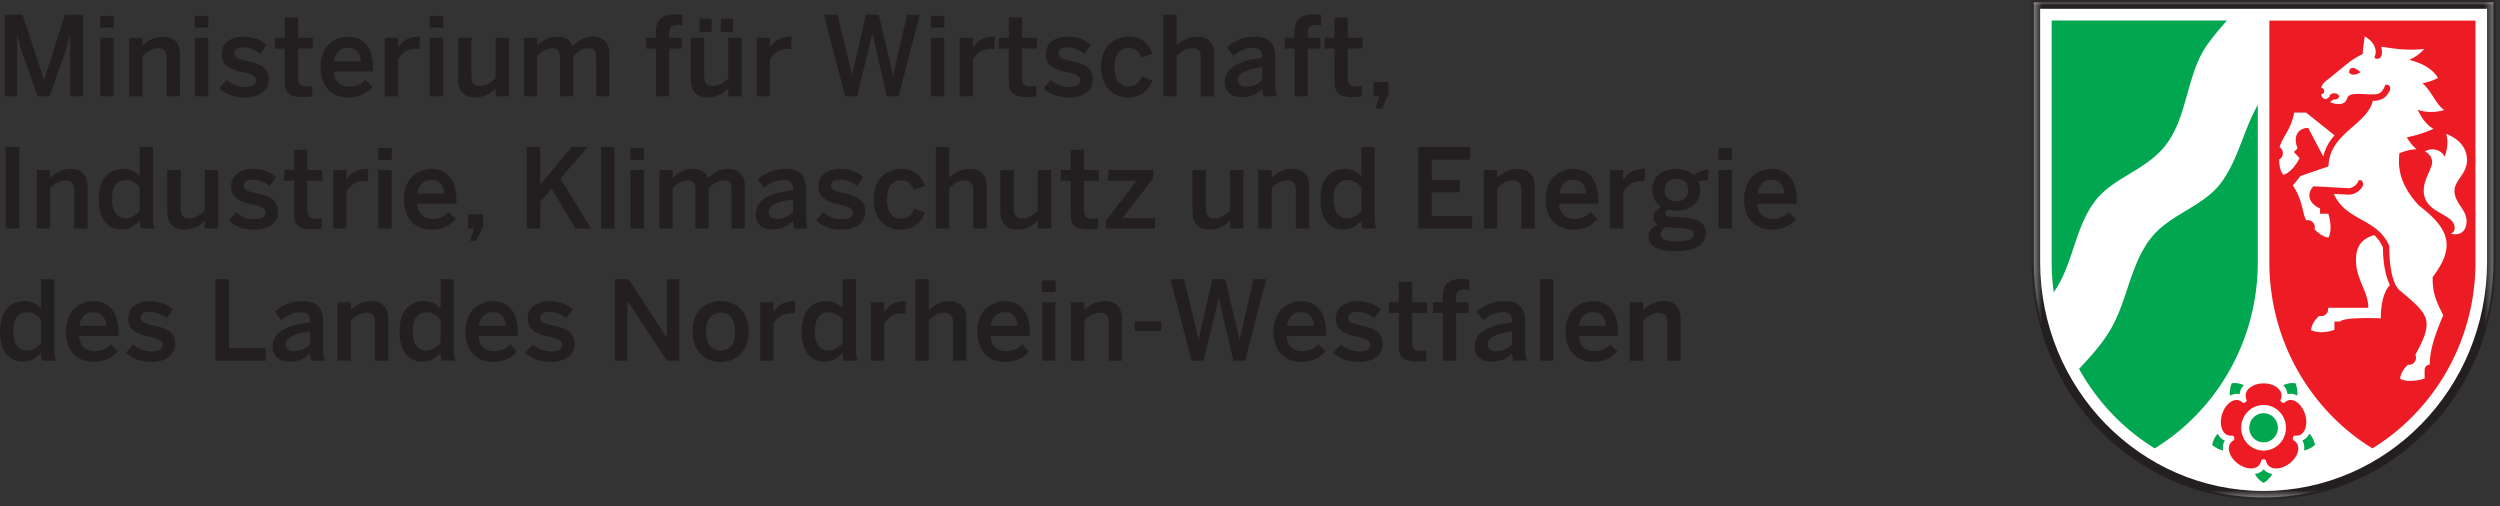 <svg width="232" height="47" viewBox="0 0 232 47" fill="none" xmlns="http://www.w3.org/2000/svg"><rect x="0" y="0" width="232" height="47" fill="#333333" stroke="none"/><path fill-rule="evenodd" clip-rule="evenodd" d="M210.06 46.161c-11.773 0-21.324-9.783-21.324-21.848V.218h42.649v24.095c0 12.065-9.551 21.848-21.325 21.848z" fill="#fff"/><mask id="a" style="mask-type:luminance" maskUnits="userSpaceOnUse" x="188" y="0" width="44" height="47"><path d="M188.518 0h43.081v46.38h-43.081V0z" fill="#fff"/></mask><g mask="url(#a)"><path fill-rule="evenodd" clip-rule="evenodd" d="M231.598 0v24.313c0 12.185-9.645 22.066-21.538 22.066-11.892 0-21.538-9.881-21.538-22.066V0h43.076zm-.802 24.313c0 11.736-9.29 21.248-20.736 21.248-11.445 0-20.735-9.512-20.735-21.248V.818h41.471v23.495z" fill="#231F20"/></g><path d="M210.867 43.984c-.19.345-.47.631-.807.827a2.162 2.162 0 0 1-.803-.822c.315-.049.6-.184.807-.44.207.248.49.384.803.435zm-4.562-2.182a2.12 2.12 0 0 1-1.015-.524c.078-.385.257-.743.518-1.033.142.288.355.522.655.644-.172.28-.209.596-.158.913zm.632-5.088a2.22 2.22 0 0 1 .175-1.152 2.1 2.1 0 0 1 1.124.184 1.292 1.292 0 0 0-.399.84c-.31-.077-.617-.018-.9.128zm4.943-.966a2.1 2.1 0 0 1 1.129-.186c.159.358.22.755.177 1.146-.283-.15-.593-.21-.909-.128a1.322 1.322 0 0 0-.397-.832zm2.429 4.493c.263.29.445.65.523 1.037a2.123 2.123 0 0 1-1.016.525c.052-.32.013-.639-.161-.919.295-.124.51-.355.654-.643zm-4.249.81a1.339 1.339 0 0 1-1.326-1.353c0-.747.593-1.352 1.326-1.352a1.34 1.34 0 0 1 1.327 1.352 1.34 1.34 0 0 1-1.327 1.352zM190.395 1.908h16.268a28.674 28.674 0 0 0-1.734 2.104c-2.05 2.79-1.848 6.683-3.919 9.412-1.811 2.385-4.878 3.01-6.571 5.213-1.921 2.498-2.045 5.932-3.854 8.488-.125-.92-.19-1.859-.19-2.813V1.909zm19.13 7.831v14.573c0 7.35-3.837 13.776-9.565 17.298a20.045 20.045 0 0 1-7.023-7.38c1.041-1.105 2.06-2.225 2.853-3.538 1.616-2.67 1.856-6.05 3.771-8.539 1.772-2.303 4.901-2.942 6.567-5.207 1.588-2.161 2.076-4.895 3.397-7.207z" fill="#00A650"/><path fill-rule="evenodd" clip-rule="evenodd" d="M210.596 1.909h19.13v22.404c0 7.35-3.838 13.776-9.565 17.298-5.728-3.522-9.565-9.948-9.565-17.298V1.909zm18.34 12.944c0 1.307-1.16 1.873-1.16 2.849 0 1.155 1.12 1.712 1.12 2.827 0 1.152-.888 1.347-1.464 1.148 0 0 .359-.089.359-.538 0-1.365-2.868-1.293-2.868-3.437 0-1.121.78-2.014.78-2.676 0-.336-.248-.81-.673-.96.587-.424 1.573-.164 1.827.486.204-.541.389-1.345.151-2.128 1.348.527 1.925 1.422 1.928 2.423v.006zM217.989 6.7c.302.512 1.068-.001 1.068-.001s-.928-.896-1.068 0zm4.756 28.463c0-.676.651-1.26.716-1.317a.652.652 0 0 0 .745-.65.671.671 0 0 0-.061-.276c1.767-3.216 1.299-3.683-1.439-5.963-.751-.625-.982-2.451-.982-4.129-1.089-2.593-4.032-2.292-5.141-4.838l1.286.071c.66.036 1.123-.37 1.343-.705.205-.312.003-.738-.329-.624-.149.42-.553.754-.998.73l-3.196-.176c-.635.644-.498 1.576.613 2.063v.486h.763c.271.878.281 1.666.029 2.196-.608 0-1.294-.74-1.294-.74.002-.077.012-.14.012-.206a.651.651 0 0 0-.791-.64c-.362-.587-.304-1.84-1.241-3.235l.709-.88 2.596-.889c.075-3.101 3.572-3.818 4.108-6.083.749 0 1.215-.226 1.578-.95.094-.188.05-.63-.419-.534-.261.751-.606.884-1.089.884-1.262 0-2.278-.216-2.446.356-.285.965-1.599.36-1.599.36l.321-.24a.627.627 0 0 0 .082.006c.243 0 .44-.13.44-.292 0-.16-.197-.291-.44-.291s-.44.13-.44.291c0 .01 0 .02.002.03l-.301.223c-.389 0-.456-.31-.466-.458.153 0 .269-.13.269-.29 0-.16-.116-.29-.257-.29.006-.118.071-.363.349-.588l2.24-1.813c.325-.263.972-.616 1.26-.768-.035-.497.15-1.152.15-1.616 0 0 .659.288.929.94.199.483.073.783-.015 1.02.121.195.63.196.69-.303.023-.196.02-.428-.053-.696.872.096 2.099.4 3.987.206-.382.452-.874.778-1.392 1.014.941.226 2.096.699 2.675 1.68a5.437 5.437 0 0 1-1.44.486c.903.8 1.254 1.999 2.027 2.484-1.001.283-1.826.203-2.476-.022.314.655.8 1.417 1.468 1.765-.908.416-1.792.654-2.475.79.213.363.528.812.911 1.109a4.35 4.35 0 0 0-1.602.376c-.059.84-.286 2.583 1.803 4.83 2.784 2.146 3.479 3.772 1.285 6.656 0 1.462.239 2.05.983 3.542-.064.146-.369.848-.672 1.707-.335.94-.584 1.974-.584 2.882 0 0-.472-.002-.472.51v.777c-.866.275-1.746.286-2.259.032zm-10.834-18.931c-.402-.405-.405-1.274-.403-1.43a.666.666 0 0 0 .034-1.146c.363-1.092 1.072-1.66 1.359-3.209h1.107l2.636 2.108c-.47.54-.859 1.172-1.04 1.976l-1.403-2.662c-.9 0-1.453.76-.987 1.893l-.339.347.522.563c-.39.789-.913 1.338-1.486 1.56zm4.132 12.333h3.734c0-1.569-1.143-2.598-1.143-4.433 0-1.2.463-1.953 1.691-2.315.308.284.584.646.812 1.14.009 1.607.273 2.71.65 3.508 0 0-.849.659-.849 3.08 0 0-3.369-.157-3.773.29h-.531v.776c-.83.279-1.601.288-2.154.028 0-.688.725-1.315.725-1.315.075.003.138.012.203.012a.651.651 0 0 0 .635-.771zm-8.36 14.467c-.87-.646-1.198-1.766-.359-2.198a.353.353 0 0 0-.132-.415c-.928.152-1.31-.95-.977-1.995.333-1.044 1.278-1.707 1.941-1.028.157.009.305-.1.346-.256-.429-.852.481-1.563 1.559-1.563 1.078 0 1.988.71 1.558 1.563a.346.346 0 0 0 .346.256c.664-.679 1.608-.016 1.941 1.029.333 1.044-.048 2.146-.976 1.994a.352.352 0 0 0-.133.415c.839.432.512 1.553-.36 2.198-.872.646-2.018.616-2.162-.33a.34.34 0 0 0-.429 0c-.144.946-1.291.976-2.163.33zm4.453-3.334c0 1.169-.93 2.116-2.076 2.116-1.147 0-2.076-.947-2.076-2.116 0-1.168.929-2.116 2.076-2.116 1.146 0 2.076.948 2.076 2.116z" fill="#ED1C24"/><path d="M.442 8.935h1.133V3.24h.02c.16.727.27 1.053.452 1.596l1.435 4.1h1.113l1.445-4.1c.171-.532.33-1.022.44-1.545h.021v5.645h1.215V1.368H6.029L4.104 7.371h-.02L2.098 1.368H.442v7.567zm8.848-6.37h1.265V1.47H9.29v1.095zm.011 6.37h1.243v-5.43H9.301v5.43zm2.679 0h1.243V5.182c.451-.419.903-.705 1.445-.705.541 0 .792.275.792.88v3.578h1.245V5.04c0-1.074-.602-1.636-1.535-1.636-.964 0-1.605.47-1.947.837v-.735H11.98v5.43zm6.089-6.37h1.265V1.47h-1.265v1.095zm.01 6.37h1.244v-5.43H18.08v5.43zm4.625.112c1.215 0 2.228-.53 2.228-1.676 0-1.269-1.113-1.504-2.027-1.708-.632-.144-1.164-.277-1.164-.716 0-.307.222-.553.904-.553.48 0 1.113.267 1.504.595l.591-.818c-.551-.472-1.172-.767-2.186-.767-1.175 0-1.977.644-1.977 1.594 0 1.258 1.094 1.504 2.006 1.718.643.153 1.186.286 1.186.727 0 .449-.402.623-1.065.623-.682 0-1.274-.297-1.676-.644l-.67.767c.48.5 1.363.858 2.346.858zm5.368-.04c.31 0 .773-.041.903-.072v-.992c-.12.042-.351.072-.532.072-.613 0-.782-.235-.782-.818v-2.69h1.373v-1h-1.373V1.614h-1.235v1.892h-.922v1.002h.922v3.005c0 .983.292 1.494 1.646 1.494zm4.244.04c.953 0 1.685-.358 2.237-.981l-.652-.655c-.402.4-.803.634-1.494.634-.784 0-1.375-.43-1.425-1.41h3.642v-.298c0-2.208-1.145-2.933-2.338-2.933-1.104 0-2.538.755-2.538 2.821 0 1.994 1.234 2.822 2.568 2.822zm-1.314-3.354c.12-.92.671-1.267 1.273-1.267.743 0 1.145.44 1.215 1.267h-2.488zm4.706 3.242h1.233V5.5c.351-.583.853-.962 1.645-.962.07 0 .271.01.332.02l.04-1.154h-.08c-1.013 0-1.586.449-1.916.99h-.02v-.888h-1.234v5.43zm4.172-6.37h1.265V1.47H39.88v1.095zm.011 6.37h1.243v-5.43h-1.243v5.43zm4.153.103c.964 0 1.605-.47 1.947-.84v.737h1.244v-5.43h-1.244v3.773c-.452.42-.903.707-1.446.707-.54 0-.791-.277-.791-.88v-3.6h-1.245v3.896c0 1.074.602 1.637 1.535 1.637zm4.576-.103h1.234V5.182c.46-.419.873-.705 1.363-.705.582 0 .753.275.753.88v3.578h1.234V5.182c.462-.419.863-.705 1.365-.705.582 0 .752.275.752.88v3.578h1.234V5.04c0-.972-.472-1.636-1.555-1.636-.812 0-1.445.418-1.865.888-.212-.53-.563-.888-1.455-.888-.814 0-1.416.388-1.826.848v-.746H48.62v5.43zm12.25 0h1.233V4.508h1.165V3.506h-1.165v-.481c0-.583.362-.706.803-.706.14 0 .342.02.421.041v-.97a8.426 8.426 0 0 0-.732-.051c-1.354 0-1.726.704-1.726 1.615v.553h-.923v1.002h.923v4.427zm6.018-5.972h1.135V1.726h-1.135v1.237zm-1.975 0h1.123V1.726h-1.123v1.237zm.721 6.075a2.61 2.61 0 0 0 1.947-.84v.737h1.245v-5.43h-1.245v3.773c-.451.42-.903.707-1.445.707-.54 0-.792-.277-.792-.88v-3.6H64.1v3.896c0 1.074.602 1.637 1.534 1.637zm4.576-.103h1.234V5.5c.352-.583.853-.962 1.645-.962.07 0 .271.01.332.02l.04-1.154h-.08c-1.013 0-1.585.449-1.916.99h-.02v-.888H70.21v5.43zm8.226 0h1.104l1.405-5.798h.02l1.334 5.798h1.094l1.957-7.567h-1.174l-.924 3.979c-.14.644-.25 1.041-.36 1.697h-.02c-.11-.635-.231-1.084-.391-1.73l-.923-3.946h-1.204l-.894 3.928a23.73 23.73 0 0 0-.38 1.748h-.021a23.29 23.29 0 0 0-.39-1.76l-.944-3.916H76.46l1.975 7.567zm7.937-6.37h1.265V1.47h-1.265v1.095zm.01 6.37h1.244v-5.43h-1.243v5.43zm2.679 0h1.234V5.5c.351-.583.853-.962 1.645-.962.07 0 .27.01.332.02l.04-1.154h-.08c-1.014 0-1.586.449-1.916.99h-.02v-.888h-1.235v5.43zm6.2.072c.31 0 .773-.041.903-.072v-.992c-.12.042-.351.072-.531.072-.613 0-.783-.235-.783-.818v-2.69h1.374v-1H94.85V1.614h-1.235v1.892h-.922v1.002h.922v3.005c0 .983.292 1.494 1.646 1.494zm3.923.04c1.215 0 2.227-.53 2.227-1.676 0-1.269-1.113-1.504-2.027-1.708-.632-.144-1.163-.277-1.163-.716 0-.307.221-.553.903-.553.481 0 1.113.267 1.505.595l.591-.818c-.552-.472-1.173-.767-2.187-.767-1.174 0-1.977.644-1.977 1.594 0 1.258 1.095 1.504 2.007 1.718.643.153 1.185.286 1.185.727 0 .449-.401.623-1.064.623-.682 0-1.275-.297-1.676-.644l-.671.767c.481.5 1.364.858 2.347.858zm5.488 0c1.284 0 1.916-.725 2.297-1.595l-1.022-.378c-.292.767-.684.94-1.245.94-.812 0-1.275-.633-1.275-1.789 0-1.299.593-1.768 1.295-1.768.591 0 .974.295 1.184.909l1.044-.377c-.321-.84-.884-1.585-2.207-1.585-1.185 0-2.559.746-2.559 2.821 0 1.985 1.254 2.822 2.488 2.822zm3.279-.112h1.243V5.182c.452-.419.903-.705 1.446-.705.541 0 .791.275.791.88v3.578h1.245V5.04c0-1.074-.602-1.636-1.535-1.636-.964 0-1.605.47-1.947.837V1.368h-1.243v7.567zm7.213.082c.793 0 1.425-.214 1.966-.777 0 .307.05.47.121.695h1.244c-.111-.276-.15-.674-.15-1.33v-2.24c0-1.266-.492-1.961-1.917-1.961a3.772 3.772 0 0 0-2.568.98l.602.788c.451-.369 1.053-.736 1.796-.736.591 0 .872.235.872.776v.165c-2.488.286-3.471 1.074-3.471 2.25 0 .9.643 1.39 1.505 1.39zm.452-.972c-.452 0-.743-.225-.743-.653 0-.595.784-.962 2.257-1.167v1.197a2.1 2.1 0 0 1-1.514.623zm4.515.89h1.233V4.508h1.165V3.506h-1.165v-.481c0-.583.362-.706.803-.706.141 0 .342.02.422.041v-.97a8.44 8.44 0 0 0-.733-.051c-1.354 0-1.725.704-1.725 1.615v.553h-.924v1.002h.924v4.427zm5.357.072c.311 0 .773-.041.903-.072v-.992a1.949 1.949 0 0 1-.531.072c-.613 0-.783-.235-.783-.818v-2.69h1.374v-1h-1.374V1.614h-1.235v1.892h-.922v1.002h.922v3.005c0 .983.292 1.494 1.646 1.494zm2.157 1.073h.573l.631-1.319V7.606h-1.384v1.33h.532l-.352 1.145zM.522 21.207h1.264v-7.568H.522v7.568zm2.88 0h1.243v-3.754c.451-.418.903-.704 1.445-.704.541 0 .792.274.792.879v3.579h1.245V17.31c0-1.074-.602-1.636-1.535-1.636-.964 0-1.605.47-1.947.837v-.735H3.402v5.43zm7.865.081c.793 0 1.304-.358 1.696-.818 0 .276.05.583.12.737h1.274c-.121-.277-.16-.675-.16-1.33V13.64h-1.234v2.72a2.017 2.017 0 0 0-1.525-.684c-1.366 0-2.278.95-2.278 2.831 0 1.883.894 2.782 2.107 2.782zm.401-1.032c-.793 0-1.274-.574-1.274-1.718 0-1.208.38-1.821 1.315-1.821.44 0 .922.236 1.254.676v2.177c-.291.358-.784.686-1.295.686zm5.387 1.053c.964 0 1.605-.47 1.947-.839v.737h1.245v-5.43h-1.245v3.773c-.451.42-.903.706-1.445.706-.541 0-.792-.276-.792-.88v-3.599H15.52v3.896c0 1.073.602 1.636 1.535 1.636zm6.522.009c1.215 0 2.227-.53 2.227-1.676 0-1.268-1.113-1.503-2.026-1.708-.632-.144-1.164-.276-1.164-.716 0-.306.221-.552.903-.552.482 0 1.113.266 1.505.594l.591-.818c-.552-.472-1.172-.767-2.187-.767-1.174 0-1.976.644-1.976 1.595 0 1.257 1.094 1.503 2.006 1.717.643.154 1.185.286 1.185.727 0 .45-.401.623-1.064.623-.682 0-1.275-.297-1.676-.643l-.67.766c.48.5 1.363.858 2.346.858zm5.368-.039c.31 0 .773-.042.903-.072v-.993a1.933 1.933 0 0 1-.532.072c-.613 0-.782-.235-.782-.818V16.78h1.373v-1.002h-1.373v-1.892h-1.235v1.892h-.922v1.002h.922v3.006c0 .982.291 1.494 1.646 1.494zm1.977-.072h1.234V17.77c.35-.583.852-.962 1.644-.962.07 0 .271.01.332.021l.04-1.155h-.08c-1.013 0-1.585.449-1.916.99h-.02v-.888h-1.234v5.43zm4.172-6.371h1.265v-1.095h-1.265v1.095zm.011 6.37h1.244v-5.429h-1.244v5.43zm4.945.112c.954 0 1.686-.358 2.238-.98l-.652-.656c-.402.4-.803.635-1.494.635-.784 0-1.375-.43-1.425-1.411h3.641v-.297c0-2.209-1.144-2.934-2.337-2.934-1.104 0-2.538.756-2.538 2.822 0 1.994 1.234 2.821 2.568 2.821zm-1.313-3.353c.12-.92.671-1.267 1.273-1.267.743 0 1.144.439 1.215 1.267h-2.488zm4.886 4.387h.572l.632-1.32v-1.155h-1.385v1.33h.532l-.351 1.145zm5.257-1.145h1.254v-2.485l1.054-1.187 2.226 3.672h1.436l-2.84-4.653 2.528-2.915h-1.485l-2.919 3.519v-3.519H48.88v7.568zm6.903 0h1.243v-7.568h-1.243v7.568zm2.717-6.371h1.266v-1.095H58.5v1.095zm.011 6.37h1.244v-5.429H58.51v5.43zm2.679.001h1.234v-3.754c.46-.418.873-.704 1.364-.704.581 0 .752.274.752.879v3.579h1.234v-3.754c.462-.418.864-.704 1.365-.704.582 0 .753.274.753.879v3.579h1.234V17.31c0-.971-.472-1.636-1.556-1.636-.812 0-1.445.418-1.865.888-.212-.53-.563-.888-1.455-.888-.813 0-1.415.388-1.826.848v-.746H61.19v5.43zm10.434.081c.793 0 1.425-.214 1.965-.776 0 .306.05.47.121.695h1.245c-.111-.277-.15-.675-.15-1.33v-2.24c0-1.267-.493-1.962-1.918-1.962a3.773 3.773 0 0 0-2.568.981l.602.788c.452-.37 1.054-.737 1.797-.737.59 0 .871.235.871.777v.164c-2.487.286-3.47 1.074-3.47 2.25 0 .9.642 1.39 1.505 1.39zm.451-.971c-.451 0-.743-.226-.743-.654 0-.594.784-.962 2.257-1.166v1.197c-.39.378-.882.623-1.514.623zm5.999 1.001c1.215 0 2.228-.53 2.228-1.676 0-1.268-1.113-1.503-2.027-1.708-.632-.144-1.163-.276-1.163-.716 0-.306.22-.552.903-.552.481 0 1.113.266 1.505.594l.59-.818c-.551-.472-1.172-.767-2.186-.767-1.174 0-1.977.644-1.977 1.595 0 1.257 1.094 1.503 2.007 1.717.642.154 1.185.286 1.185.727 0 .45-.402.623-1.065.623-.682 0-1.274-.297-1.675-.643l-.671.766c.48.5 1.363.858 2.346.858zm5.489 0c1.284 0 1.915-.725 2.296-1.594l-1.022-.379c-.291.767-.683.941-1.244.941-.813 0-1.275-.634-1.275-1.79 0-1.298.593-1.768 1.295-1.768.591 0 .974.295 1.183.909l1.045-.377c-.322-.839-.885-1.585-2.208-1.585-1.185 0-2.558.746-2.558 2.822 0 1.984 1.254 2.821 2.488 2.821zm3.281-.111h1.243v-3.754c.451-.418.903-.704 1.445-.704.541 0 .792.274.792.879v3.579h1.245V17.31c0-1.074-.602-1.636-1.535-1.636-.964 0-1.605.47-1.947.837V13.64h-1.243v7.568zm7.523.102c.964 0 1.605-.47 1.947-.839v.737h1.245v-5.43h-1.245v3.773c-.451.42-.903.706-1.445.706-.541 0-.792-.276-.792-.88v-3.599h-1.245v3.896c0 1.073.603 1.636 1.535 1.636zm6.643-.03c.31 0 .772-.042.903-.072v-.993a1.954 1.954 0 0 1-.532.072c-.613 0-.782-.235-.782-.818V16.78h1.373v-1.002h-1.373v-1.892h-1.235v1.892h-.922v1.002h.922v3.006c0 .982.291 1.494 1.646 1.494zm1.626-.072h4.554v-.972h-3.02l2.849-3.702v-.756h-4.173v1.002h2.629l-2.839 3.702v.726zm9.559.102c.965 0 1.606-.47 1.947-.839v.737h1.245v-5.43h-1.245v3.773c-.451.42-.902.706-1.445.706-.541 0-.792-.276-.792-.88v-3.599h-1.244v3.896c0 1.073.602 1.636 1.534 1.636zm4.577-.102h1.243v-3.754c.451-.418.903-.704 1.445-.704.541 0 .792.274.792.879v3.579h1.245V17.31c0-1.074-.602-1.636-1.535-1.636-.964 0-1.605.47-1.947.837v-.735h-1.243v5.43zm7.865.081c.793 0 1.304-.358 1.696-.818 0 .276.05.583.119.737h1.275c-.121-.277-.16-.675-.16-1.33V13.64h-1.234v2.72a2.017 2.017 0 0 0-1.525-.684c-1.366 0-2.278.95-2.278 2.831 0 1.883.894 2.782 2.107 2.782zm.401-1.032c-.793 0-1.274-.574-1.274-1.718 0-1.208.381-1.821 1.315-1.821.44 0 .922.236 1.254.676v2.177c-.292.358-.784.686-1.295.686zm6.582.951h4.996V20.04h-3.742v-2.198h2.598v-1.135h-2.598v-1.882h3.542v-1.186h-4.796v7.568zm6.08 0h1.243v-3.754c.452-.418.903-.704 1.445-.704.541 0 .792.274.792.879v3.579h1.245V17.31c0-1.074-.602-1.636-1.535-1.636-.964 0-1.605.47-1.947.837v-.735H137.7v5.43zm8.317.111c.953 0 1.685-.358 2.237-.98l-.653-.656c-.401.4-.802.635-1.493.635-.784 0-1.375-.43-1.425-1.411h3.641v-.297c0-2.209-1.144-2.934-2.337-2.934-1.104 0-2.538.756-2.538 2.822 0 1.994 1.234 2.821 2.568 2.821zm-1.314-3.353c.119-.92.671-1.267 1.273-1.267.743 0 1.144.439 1.215 1.267h-2.488zm4.705 3.242h1.234V17.77c.351-.583.853-.962 1.644-.962.071 0 .272.01.333.021l.039-1.155h-.08c-1.013 0-1.585.449-1.916.99h-.02v-.888h-1.234v5.43zm6.14 2.106c1.645 0 2.748-.542 2.748-1.656 0-.952-.622-1.38-2.196-1.483l-.944-.062c-.472-.04-.611-.112-.611-.327 0-.143.11-.256.27-.347.261.072.442.112.743.112 1.384 0 2.216-.798 2.216-1.932 0-.288-.069-.543-.189-.737.351-.113.691-.143.932-.143v-1.023a2.703 2.703 0 0 0-1.324.532c-.361-.328-.903-.572-1.635-.572-1.396 0-2.237.828-2.237 1.943 0 .665.301 1.216.841 1.564-.401.245-.721.583-.721.992 0 .296.14.521.411.665-.542.214-.873.603-.873 1.144 0 .788.732 1.33 2.569 1.33zm.03-4.633c-.682 0-1.094-.357-1.094-1.022s.401-1.044 1.083-1.044c.702 0 1.085.37 1.085 1.044 0 .665-.401 1.022-1.074 1.022zm.16 3.723c-1.083 0-1.626-.153-1.626-.634 0-.276.141-.532.493-.695.109.02.21.03.321.03l.923.061c1.083.072 1.355.216 1.355.604s-.563.634-1.466.634zm3.732-7.567h1.265v-1.095h-1.265v1.095zm.011 6.37h1.243v-5.429h-1.243v5.43zm4.945.112c.954 0 1.686-.358 2.238-.98l-.653-.656c-.401.4-.802.635-1.494.635-.783 0-1.374-.43-1.425-1.411h3.642v-.297c0-2.209-1.144-2.934-2.337-2.934-1.104 0-2.538.756-2.538 2.822 0 1.994 1.233 2.821 2.567 2.821zm-1.313-3.353c.119-.92.671-1.267 1.273-1.267.743 0 1.144.439 1.215 1.267h-2.488zM2.107 33.56c.793 0 1.304-.358 1.696-.819 0 .277.05.584.12.737h1.274c-.121-.276-.16-.674-.16-1.33v-6.237H3.803v2.72a2.017 2.017 0 0 0-1.525-.685C.912 27.946 0 28.897 0 30.778c0 1.882.894 2.781 2.107 2.781zm.401-1.033c-.793 0-1.274-.573-1.274-1.717 0-1.208.38-1.822 1.315-1.822.44 0 .922.236 1.254.676v2.178c-.292.358-.784.685-1.295.685zm6.18 1.063c.954 0 1.686-.358 2.237-.981l-.652-.655c-.401.4-.802.634-1.494.634-.783 0-1.374-.43-1.425-1.41h3.642v-.298c0-2.208-1.144-2.934-2.337-2.934-1.104 0-2.538.756-2.538 2.822 0 1.994 1.233 2.822 2.567 2.822zm-1.313-3.354c.119-.92.67-1.267 1.273-1.267.743 0 1.144.44 1.215 1.267H7.375zm6.651 3.354c1.215 0 2.227-.53 2.227-1.676 0-1.269-1.113-1.504-2.027-1.708-.632-.144-1.163-.277-1.163-.716 0-.307.221-.553.903-.553.481 0 1.113.267 1.505.594l.591-.818c-.552-.471-1.173-.767-2.187-.767-1.174 0-1.977.644-1.977 1.595 0 1.257 1.095 1.503 2.007 1.718.643.153 1.185.286 1.185.727 0 .448-.401.623-1.064.623-.682 0-1.275-.297-1.676-.644l-.671.767c.481.5 1.364.858 2.347.858zm5.97-.112h4.675v-1.166h-3.42V25.91h-1.255v7.567zm6.812.082c.793 0 1.425-.215 1.966-.777 0 .307.05.47.12.695h1.245c-.111-.276-.15-.674-.15-1.33v-2.24c0-1.267-.493-1.962-1.918-1.962a3.772 3.772 0 0 0-2.567.981l.601.788c.452-.37 1.054-.737 1.797-.737.591 0 .872.235.872.777v.165c-2.488.286-3.471 1.073-3.471 2.25 0 .899.643 1.39 1.505 1.39zm.451-.972c-.451 0-.743-.225-.743-.654 0-.594.784-.962 2.258-1.166v1.197c-.39.378-.883.623-1.515.623zm4.054.89h1.243v-3.753c.452-.419.903-.705 1.446-.705.54 0 .791.275.791.879v3.579h1.245v-3.896c0-1.073-.602-1.636-1.535-1.636-.964 0-1.605.47-1.947.837v-.735h-1.243v5.43zm7.865.082c.794 0 1.305-.358 1.697-.819 0 .277.05.584.119.737h1.274c-.12-.276-.16-.674-.16-1.33v-6.237h-1.233v2.72a2.017 2.017 0 0 0-1.526-.685c-1.365 0-2.278.951-2.278 2.832 0 1.882.894 2.781 2.107 2.781zm.402-1.033c-.794 0-1.275-.573-1.275-1.717 0-1.208.381-1.822 1.315-1.822.44 0 .922.236 1.255.676v2.178c-.292.358-.784.685-1.295.685zm6.18 1.063c.953 0 1.685-.358 2.237-.981l-.652-.655c-.401.4-.803.634-1.494.634-.784 0-1.375-.43-1.425-1.41h3.642v-.298c0-2.208-1.145-2.934-2.338-2.934-1.103 0-2.538.756-2.538 2.822 0 1.994 1.234 2.822 2.568 2.822zm-1.314-3.354c.12-.92.671-1.267 1.273-1.267.743 0 1.145.44 1.215 1.267h-2.488zm6.651 3.354c1.215 0 2.228-.53 2.228-1.676 0-1.269-1.113-1.504-2.027-1.708-.632-.144-1.163-.277-1.163-.716 0-.307.22-.553.903-.553.48 0 1.113.267 1.504.594l.591-.818c-.551-.471-1.172-.767-2.186-.767-1.175 0-1.977.644-1.977 1.595 0 1.257 1.094 1.503 2.006 1.718.643.153 1.185.286 1.185.727 0 .448-.4.623-1.064.623-.682 0-1.274-.297-1.676-.644l-.67.767c.48.5 1.363.858 2.346.858zm5.971-.112h1.163v-5.513h.02l3.642 5.513h1.144V25.91h-1.165v5.399h-.02l-3.511-5.4h-1.273v7.568zm9.801.112c1.295 0 2.599-.838 2.599-2.822 0-2.004-1.304-2.822-2.6-2.822-1.303 0-2.597.818-2.597 2.822 0 1.984 1.305 2.822 2.598 2.822zm0-1.053c-.942 0-1.355-.737-1.355-1.769 0-1.095.463-1.748 1.355-1.748.933 0 1.354.735 1.354 1.748 0 1.115-.46 1.769-1.354 1.769zm3.683.941h1.233v-3.435c.352-.584.853-.962 1.645-.962.07 0 .271.01.332.02l.04-1.155h-.08c-1.013 0-1.585.45-1.916.99h-.02v-.887h-1.234v5.429zm5.948.082c.794 0 1.305-.358 1.697-.819 0 .277.05.584.119.737h1.274c-.12-.276-.16-.674-.16-1.33v-6.237h-1.233v2.72a2.017 2.017 0 0 0-1.526-.685c-1.365 0-2.277.951-2.277 2.832 0 1.882.893 2.781 2.107 2.781zm.402-1.033c-.793 0-1.275-.573-1.275-1.717 0-1.208.381-1.822 1.316-1.822.44 0 .921.236 1.254.676v2.178c-.292.358-.784.685-1.295.685zm3.913.951h1.234v-3.435c.351-.584.853-.962 1.644-.962.071 0 .272.01.333.02l.04-1.155h-.08c-1.014 0-1.586.45-1.916.99h-.02v-.887h-1.235v5.429zm4.134 0h1.243v-3.753c.452-.419.903-.705 1.445-.705.541 0 .792.275.792.879v3.579h1.245v-3.896c0-1.073-.602-1.636-1.535-1.636-.964 0-1.605.47-1.947.837v-2.872h-1.243v7.567zm8.317.112c.953 0 1.685-.358 2.237-.981l-.653-.655c-.4.4-.802.634-1.493.634-.784 0-1.375-.43-1.425-1.41h3.641v-.298c0-2.208-1.144-2.934-2.337-2.934-1.104 0-2.538.756-2.538 2.822 0 1.994 1.234 2.822 2.568 2.822zm-1.314-3.354c.119-.92.67-1.267 1.273-1.267.743 0 1.144.44 1.215 1.267h-2.488zm4.745-3.129h1.265v-1.094h-1.266v1.094zm.01 6.37h1.244V28.05h-1.244v5.429zm2.679.001h1.243v-3.753c.452-.419.903-.705 1.446-.705.541 0 .791.275.791.879v3.579h1.245v-3.896c0-1.073-.602-1.636-1.535-1.636-.964 0-1.605.47-1.947.837v-.735h-1.243v5.43zm5.909-2.761h2.478v-.9h-2.478v.9zm5.295 2.761h1.103l1.405-5.799h.02l1.334 5.799h1.095l1.956-7.567h-1.174l-.924 3.978c-.139.644-.25 1.042-.36 1.697h-.02c-.11-.634-.231-1.083-.391-1.729l-.923-3.946h-1.204l-.894 3.927a24.37 24.37 0 0 0-.381 1.748h-.02c-.1-.593-.24-1.155-.39-1.759l-.944-3.916h-1.264l1.976 7.567zm10.164.112c.953 0 1.685-.358 2.237-.981l-.653-.655c-.401.4-.802.634-1.493.634-.784 0-1.375-.43-1.425-1.41h3.641v-.298c0-2.208-1.144-2.934-2.337-2.934-1.104 0-2.538.756-2.538 2.822 0 1.994 1.234 2.822 2.568 2.822zm-1.314-3.354c.119-.92.671-1.267 1.273-1.267.743 0 1.144.44 1.215 1.267h-2.488zm6.651 3.354c1.215 0 2.227-.53 2.227-1.676 0-1.269-1.113-1.504-2.027-1.708-.631-.144-1.163-.277-1.163-.716 0-.307.221-.553.903-.553.481 0 1.113.267 1.505.594l.591-.818c-.552-.471-1.172-.767-2.187-.767-1.174 0-1.977.644-1.977 1.595 0 1.257 1.095 1.503 2.007 1.718.643.153 1.185.286 1.185.727 0 .448-.401.623-1.064.623-.682 0-1.275-.297-1.676-.644l-.671.767c.481.5 1.364.858 2.347.858zm5.368-.04c.31 0 .773-.042.903-.072v-.992a1.958 1.958 0 0 1-.532.072c-.613 0-.782-.235-.782-.819V29.05h1.373v-1.002h-1.373v-1.891h-1.235v1.892h-.922v1.001h.922v3.006c0 .983.291 1.494 1.646 1.494zm2.438-.072h1.233V29.05h1.165v-1.002h-1.165v-.48c0-.584.363-.707.803-.707.141 0 .342.021.422.042v-.972a8.433 8.433 0 0 0-.732-.05c-1.355 0-1.726.704-1.726 1.615v.553h-.924v1.001h.924v4.428zm4.454.082c.793 0 1.425-.215 1.966-.777 0 .307.05.47.121.695h1.244c-.111-.276-.15-.674-.15-1.33v-2.24c0-1.267-.492-1.962-1.917-1.962a3.772 3.772 0 0 0-2.568.981l.602.788c.451-.37 1.053-.737 1.796-.737.591 0 .872.235.872.777v.165c-2.488.286-3.471 1.073-3.471 2.25 0 .899.643 1.39 1.505 1.39zm.452-.972c-.452 0-.743-.225-.743-.654 0-.594.783-.962 2.257-1.166v1.197c-.39.378-.883.623-1.514.623zm4.104.89h1.243v-7.567h-1.243v7.567zm4.945.112c.953 0 1.686-.358 2.237-.981l-.652-.655c-.401.4-.802.634-1.494.634-.784 0-1.375-.43-1.425-1.41h3.642v-.298c0-2.208-1.144-2.934-2.337-2.934-1.104 0-2.538.756-2.538 2.822 0 1.994 1.233 2.822 2.567 2.822zm-1.313-3.354c.119-.92.671-1.267 1.273-1.267.743 0 1.144.44 1.214 1.267h-2.487zm4.705 3.242h1.243v-3.753c.452-.419.903-.705 1.446-.705.54 0 .791.275.791.879v3.579h1.245v-3.896c0-1.073-.602-1.636-1.535-1.636-.964 0-1.605.47-1.947.837v-.735h-1.243v5.43z" fill="#231F20"/></svg>